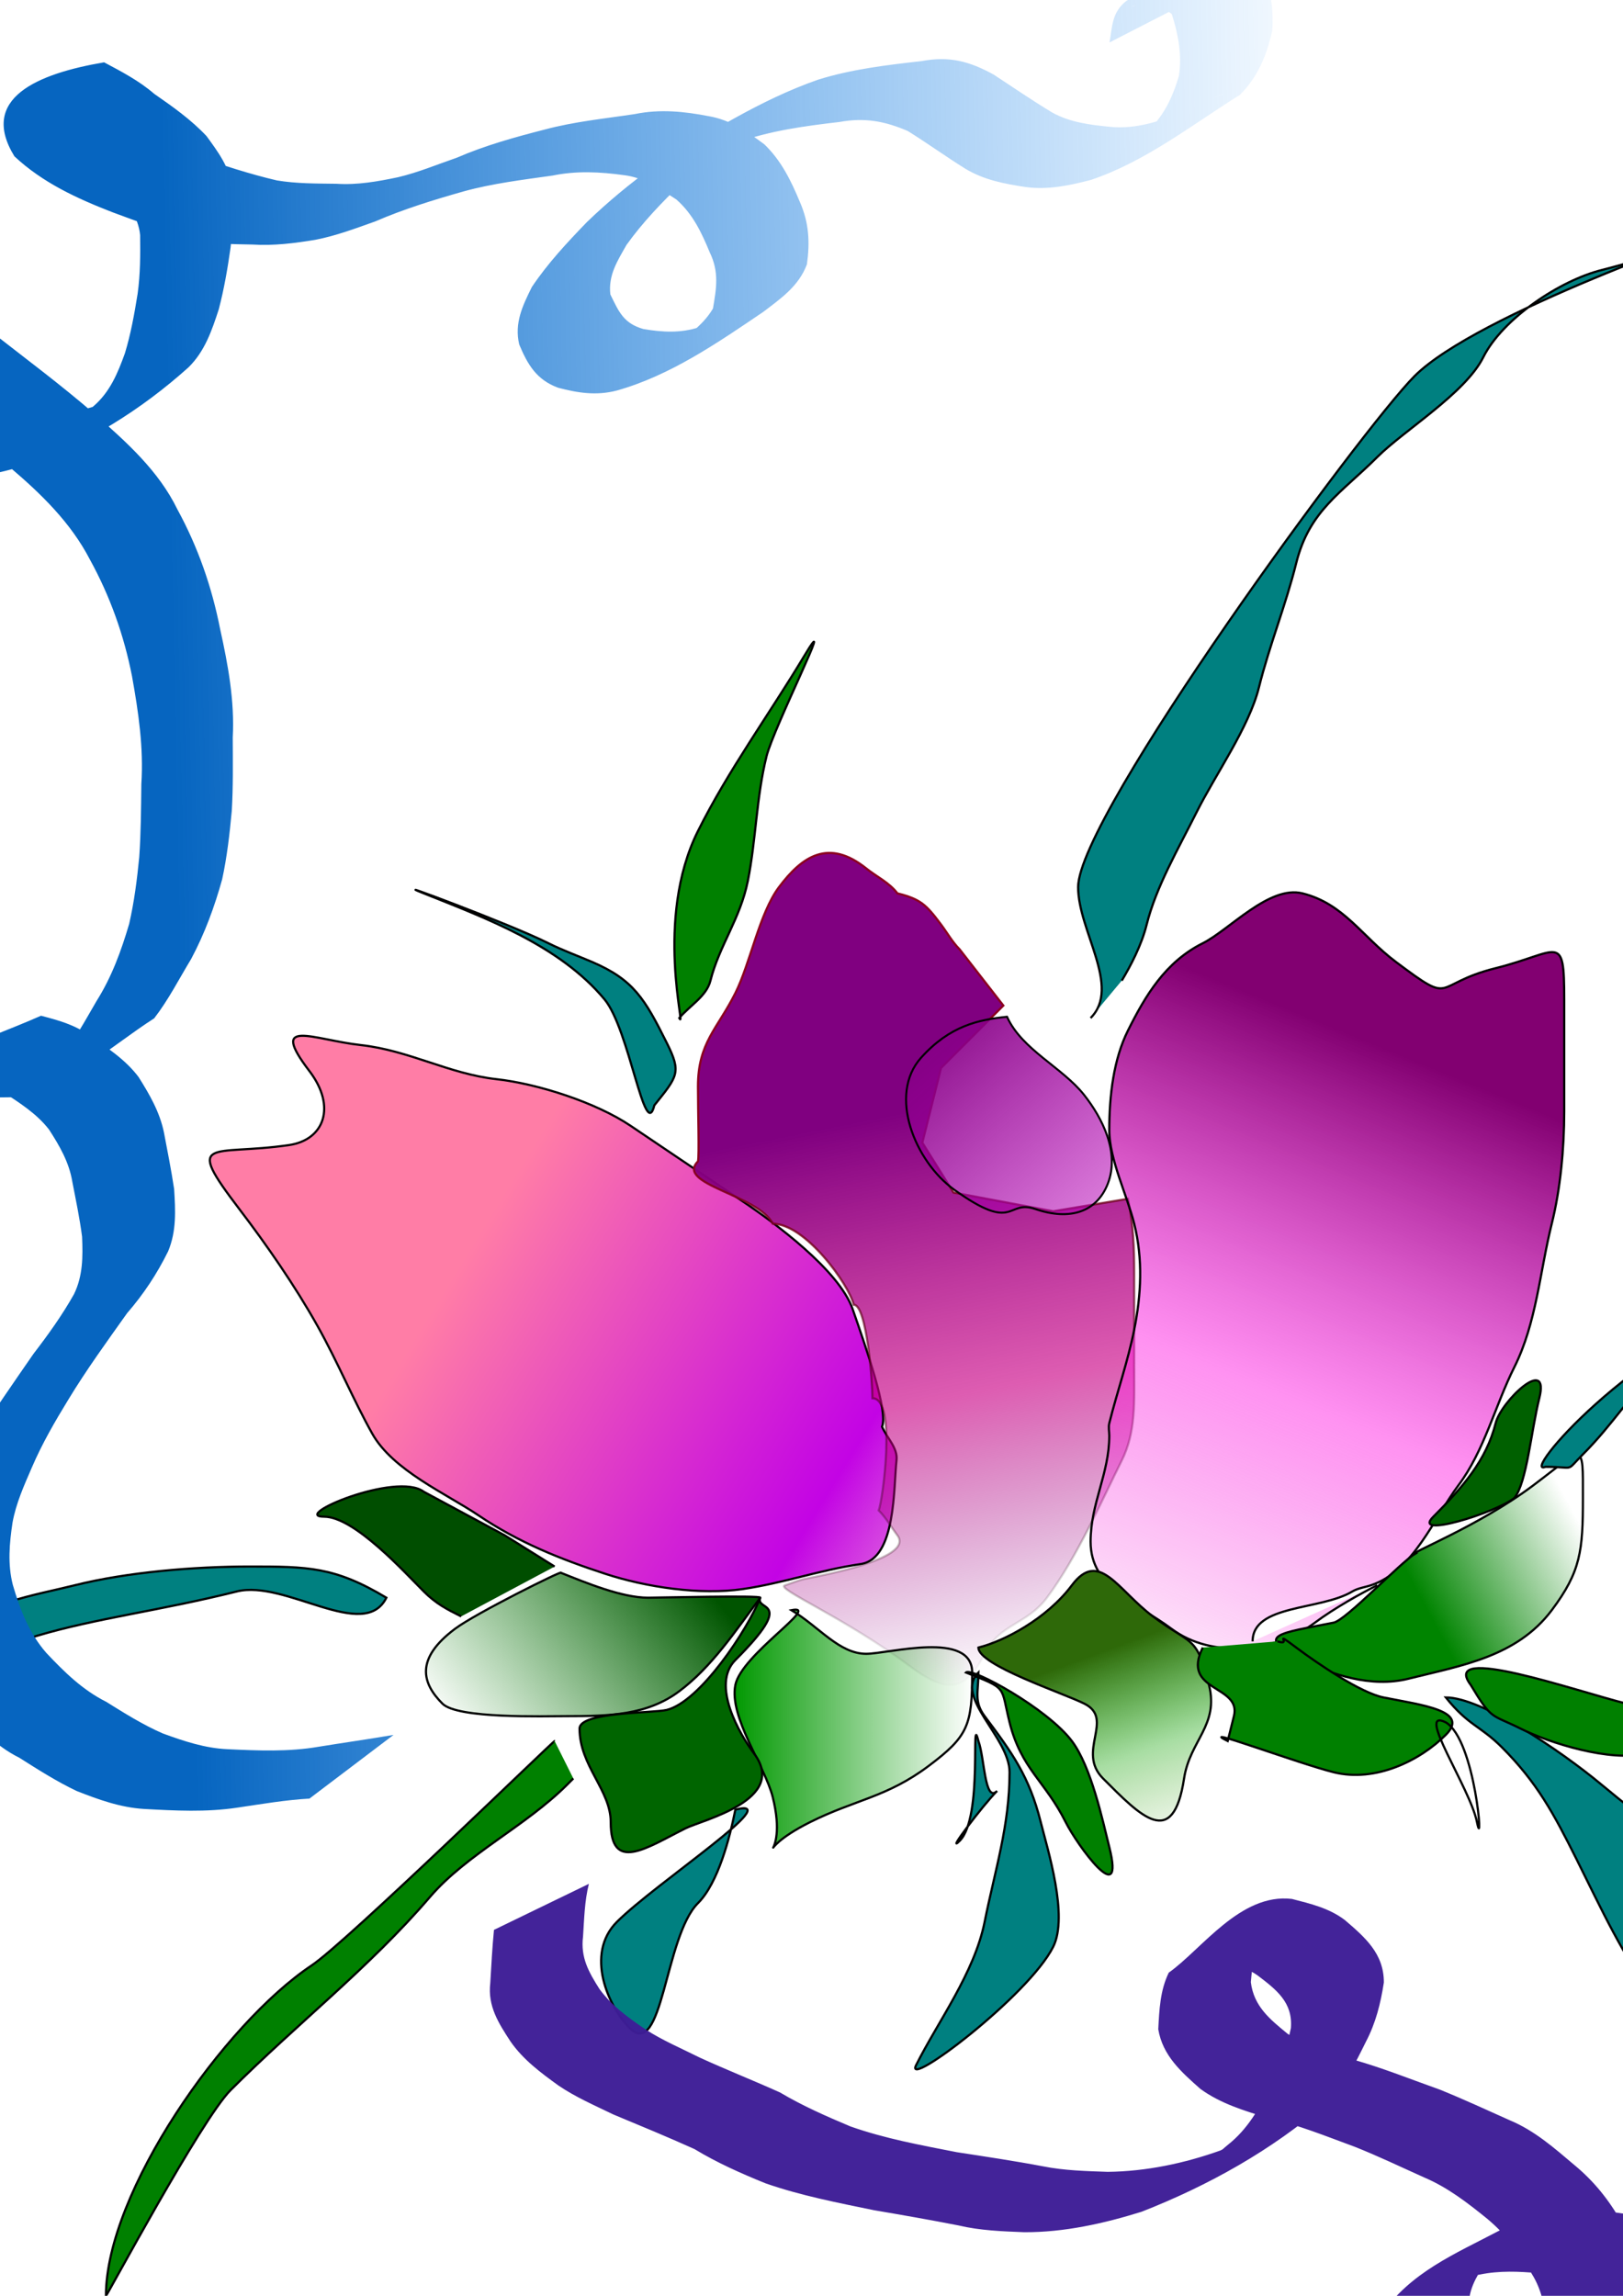 <?xml version="1.0" encoding="UTF-8" standalone="no"?>
<!-- Created with Inkscape (http://www.inkscape.org/) -->
<svg
   xmlns:dc="http://purl.org/dc/elements/1.1/"
   xmlns:cc="http://web.resource.org/cc/"
   xmlns:rdf="http://www.w3.org/1999/02/22-rdf-syntax-ns#"
   xmlns:svg="http://www.w3.org/2000/svg"
   xmlns="http://www.w3.org/2000/svg"
   xmlns:xlink="http://www.w3.org/1999/xlink"
   xmlns:sodipodi="http://sodipodi.sourceforge.net/DTD/sodipodi-0.dtd"
   xmlns:inkscape="http://www.inkscape.org/namespaces/inkscape"
   width="744.094"
   height="1052.362"
   id="svg2"
   sodipodi:version="0.32"
   inkscape:version="0.45.1"
   sodipodi:docbase="/home/pupil"
   sodipodi:docname="рисунок-1.svg"
   inkscape:output_extension="org.inkscape.output.svg.inkscape">
  <defs
     id="defs4">
    <linearGradient
       id="linearGradient24385">
      <stop
         style="stop-color:#0665c0;stop-opacity:1;"
         offset="0"
         id="stop24387" />
      <stop
         style="stop-color:#1d8cf7;stop-opacity:0;"
         offset="1"
         id="stop24389" />
    </linearGradient>
    <linearGradient
       id="linearGradient23400">
      <stop
         style="stop-color:#3e1d96;stop-opacity:0.973;"
         offset="0"
         id="stop23402" />
      <stop
         style="stop-color:#4e1ad9;stop-opacity:0;"
         offset="1"
         id="stop23404" />
    </linearGradient>
    <linearGradient
       id="linearGradient20409">
      <stop
         style="stop-color:#009800;stop-opacity:1;"
         offset="0"
         id="stop20411" />
      <stop
         style="stop-color:#009800;stop-opacity:0;"
         offset="1"
         id="stop20413" />
    </linearGradient>
    <linearGradient
       inkscape:collect="always"
       id="linearGradient19432">
      <stop
         style="stop-color:#008400;stop-opacity:1;"
         offset="0"
         id="stop19434" />
      <stop
         style="stop-color:#008400;stop-opacity:0;"
         offset="1"
         id="stop19436" />
    </linearGradient>
    <linearGradient
       id="linearGradient16517">
      <stop
         style="stop-color:#005400;stop-opacity:1;"
         offset="0"
         id="stop16519" />
      <stop
         style="stop-color:#007c00;stop-opacity:0;"
         offset="1"
         id="stop16521" />
    </linearGradient>
    <linearGradient
       id="linearGradient15526">
      <stop
         style="stop-color:#2e6909;stop-opacity:1;"
         offset="0"
         id="stop15528" />
      <stop
         id="stop15534"
         offset="0.5"
         style="stop-color:#0ea201;stop-opacity:0.362;" />
      <stop
         style="stop-color:#3b9800;stop-opacity:0;"
         offset="1"
         id="stop15530" />
    </linearGradient>
    <linearGradient
       id="linearGradient14523">
      <stop
         style="stop-color:#820071;stop-opacity:1;"
         offset="0"
         id="stop14525" />
      <stop
         id="stop14531"
         offset="0.5"
         style="stop-color:#ff23e3;stop-opacity:0.498;" />
      <stop
         style="stop-color:#ef00cf;stop-opacity:0;"
         offset="1"
         id="stop14527" />
    </linearGradient>
    <linearGradient
       id="linearGradient13538">
      <stop
         style="stop-color:#7d007d;stop-opacity:1;"
         offset="0"
         id="stop13540" />
      <stop
         style="stop-color:#f400f4;stop-opacity:0;"
         offset="1"
         id="stop13542" />
    </linearGradient>
    <linearGradient
       id="linearGradient12541">
      <stop
         style="stop-color:#800080;stop-opacity:1;"
         offset="0"
         id="stop12543" />
      <stop
         id="stop12549"
         offset="0.5"
         style="stop-color:#ca0085;stop-opacity:0.636;" />
      <stop
         style="stop-color:#800080;stop-opacity:0;"
         offset="1"
         id="stop12545" />
    </linearGradient>
    <linearGradient
       id="linearGradient11560">
      <stop
         id="stop11568"
         offset="0"
         style="stop-color:#8c001f;stop-opacity:1;" />
      <stop
         style="stop-color:#000000;stop-opacity:0;"
         offset="1"
         id="stop11564" />
    </linearGradient>
    <linearGradient
       id="linearGradient9580">
      <stop
         style="stop-color:#ff7ba5;stop-opacity:1;"
         offset="0"
         id="stop9582" />
      <stop
         id="stop9588"
         offset="0.5"
         style="stop-color:#c200e4;stop-opacity:1;" />
      <stop
         style="stop-color:#ffaaaa;stop-opacity:0;"
         offset="1"
         id="stop9584" />
    </linearGradient>
    <linearGradient
       id="linearGradient6651">
      <stop
         style="stop-color:#ffffff;stop-opacity:1;"
         offset="0"
         id="stop6653" />
      <stop
         style="stop-color:#e6e6e6;stop-opacity:0;"
         offset="1"
         id="stop6655" />
    </linearGradient>
    <linearGradient
       id="linearGradient3647">
      <stop
         style="stop-color:#ffefc5;stop-opacity:0.282;"
         offset="0"
         id="stop3649" />
      <stop
         id="stop5674"
         offset="0.25"
         style="stop-color:#f177e3;stop-opacity:0.606;" />
      <stop
         style="stop-color:#dc828c;stop-opacity:0.686;"
         offset="0.375"
         id="stop5676" />
      <stop
         id="stop3655"
         offset="0.5"
         style="stop-color:#e33b8b;stop-opacity:1;" />
      <stop
         style="stop-color:#57c9c2;stop-opacity:1;"
         offset="1"
         id="stop3651" />
    </linearGradient>
    <linearGradient
       inkscape:collect="always"
       xlink:href="#linearGradient3647"
       id="linearGradient3653"
       x1="445.714"
       y1="446.648"
       x2="514.286"
       y2="472.362"
       gradientUnits="userSpaceOnUse"
       spreadMethod="repeat" />
    <linearGradient
       inkscape:collect="always"
       xlink:href="#linearGradient9580"
       id="linearGradient9586"
       x1="217.18"
       y1="574.771"
       x2="581.213"
       y2="754.771"
       gradientUnits="userSpaceOnUse"
       gradientTransform="matrix(0.961,0.107,-0.112,1.006,71.868,-29.976)" />
    <linearGradient
       inkscape:collect="always"
       xlink:href="#linearGradient11560"
       id="linearGradient11566"
       x1="397.677"
       y1="513.103"
       x2="449.106"
       y2="772.881"
       gradientUnits="userSpaceOnUse" />
    <linearGradient
       inkscape:collect="always"
       xlink:href="#linearGradient12541"
       id="linearGradient12547"
       x1="397.677"
       y1="513.103"
       x2="449.106"
       y2="772.881"
       gradientUnits="userSpaceOnUse" />
    <linearGradient
       inkscape:collect="always"
       xlink:href="#linearGradient13538"
       id="linearGradient13546"
       x1="414.072"
       y1="466.148"
       x2="632.813"
       y2="654.343"
       gradientUnits="userSpaceOnUse"
       gradientTransform="matrix(0.913,0.112,-0.111,0.904,93.467,-7.554)" />
    <linearGradient
       inkscape:collect="always"
       xlink:href="#linearGradient14523"
       id="linearGradient14529"
       x1="653.786"
       y1="488.049"
       x2="529.071"
       y2="793.763"
       gradientUnits="userSpaceOnUse" />
    <linearGradient
       inkscape:collect="always"
       xlink:href="#linearGradient15526"
       id="linearGradient15532"
       x1="501.913"
       y1="758.354"
       x2="536.141"
       y2="851.026"
       gradientUnits="userSpaceOnUse" />
    <linearGradient
       inkscape:collect="always"
       xlink:href="#linearGradient16517"
       id="linearGradient16523"
       x1="317.655"
       y1="720.373"
       x2="214.797"
       y2="805.232"
       gradientUnits="userSpaceOnUse" />
    <linearGradient
       inkscape:collect="always"
       xlink:href="#linearGradient19432"
       id="linearGradient19438"
       x1="655.368"
       y1="739.987"
       x2="726.219"
       y2="701.858"
       gradientUnits="userSpaceOnUse" />
    <linearGradient
       inkscape:collect="always"
       xlink:href="#linearGradient20409"
       id="linearGradient20415"
       x1="336.29"
       y1="792.382"
       x2="446.214"
       y2="792.382"
       gradientUnits="userSpaceOnUse"
       spreadMethod="reflect" />
    <linearGradient
       inkscape:collect="always"
       xlink:href="#linearGradient23400"
       id="linearGradient23406"
       x1="781.727"
       y1="895.413"
       x2="1052.607"
       y2="675.413"
       gradientUnits="userSpaceOnUse" />
    <linearGradient
       inkscape:collect="always"
       xlink:href="#linearGradient24385"
       id="linearGradient24391"
       x1="75.651"
       y1="147.604"
       x2="623.463"
       y2="136.175"
       gradientUnits="userSpaceOnUse" />
  </defs>
  <sodipodi:namedview
     id="base"
     pagecolor="#ffffff"
     bordercolor="#666666"
     borderopacity="1.0"
     gridtolerance="10000"
     guidetolerance="10"
     objecttolerance="10"
     inkscape:pageopacity="0.0"
     inkscape:pageshadow="2"
     inkscape:zoom="0.35"
     inkscape:cx="375"
     inkscape:cy="454.89577"
     inkscape:document-units="px"
     inkscape:current-layer="layer1"
     inkscape:window-width="1024"
     inkscape:window-height="700"
     inkscape:window-x="0"
     inkscape:window-y="0" />
  <g
     inkscape:label="Layer 1"
     inkscape:groupmode="layer"
     id="layer1">
    <path
       style="opacity:0.99;fill:url(#linearGradient9586);fill-opacity:1;fill-rule:evenodd;stroke:#000000;stroke-width:0.989px;stroke-linecap:butt;stroke-linejoin:miter;stroke-opacity:1"
       d="M 404.382,653.984 C 407.24,646.977 397.469,618.944 390.913,600.101 C 384.675,582.173 354.842,560.343 340.809,550.886 C 322.913,538.826 307.348,528.336 289.11,516.046 C 273.179,505.31 246.47,496.763 227.584,494.668 C 205.825,492.254 187.67,481.509 165.419,479.04 C 143.367,476.594 122.954,466.183 141.869,490.98 C 154.337,507.324 148.606,522.517 132.553,524.871 C 96.882,530.104 83.912,520.386 109.834,554.366 C 122.213,570.594 135.257,589.394 145.577,607.809 C 154.827,624.313 161.892,641.51 170.662,657.159 C 180.11,674.015 204.617,684.676 219.298,694.569 C 237.843,707.067 256.83,714.631 277.442,721.393 C 296.215,727.552 321.079,731.254 340.563,728.396 C 359.219,725.659 375.546,719.729 394.621,716.93 C 410.848,714.55 409.642,681.699 411.021,669.272 C 411.641,663.684 406.595,659.08 404.382,653.984 z "
       id="path8609" />
    <path
       style="fill:url(#linearGradient12547);fill-rule:evenodd;stroke:url(#linearGradient11566);stroke-width:1px;stroke-linecap:butt;stroke-linejoin:miter;stroke-opacity:1;fill-opacity:1.0"
       d="M 517.143,549.505 L 482.857,555.219 L 437.143,546.648 L 422.857,523.791 L 431.429,489.505 L 460,460.934 L 440,435.219 C 436.633,431.852 434.286,427.6 431.429,423.791 C 424.586,414.667 422.091,412.171 411.429,409.505 C 407.77,404.626 401.905,401.886 397.143,398.076 C 379.92,384.298 367.828,392.401 357.143,406.648 C 348.148,418.641 344.01,441.486 337.143,455.219 C 328.944,471.616 320,477.894 320,498.076 C 320,509.411 320.634,529.825 320,532.362 C 309.481,542.882 347.633,547.628 354.286,560.934 C 369.161,560.934 389.037,588.51 391.429,598.076 C 397.501,598.076 400,634.468 400,640.934 C 411.155,640.934 404.681,687.803 402.857,692.362 C 406.224,695.729 408.571,699.981 411.429,703.791 C 419.869,715.045 371.39,723.086 368.571,723.791 C 365.65,724.521 362.857,725.696 360,726.648 C 354.755,727.959 387.225,741.352 417.143,763.791 C 434.375,776.715 442.842,775.249 451.429,758.076 C 458.386,744.162 470.578,744.925 480,732.362 C 493.751,714.028 505.736,686.604 514.286,669.505 C 520.831,656.414 520,642.536 520,626.648 C 520,612.549 520,598.772 520,583.791 C 520,571.582 519.592,561.749 517.143,549.505 z "
       id="path9594"
       sodipodi:nodetypes="cccccccscsssscccccsscssssssc" />
    <path
       style="fill:url(#linearGradient13546);fill-opacity:1;fill-rule:nonzero;stroke:#000000;stroke-width:0.916px;stroke-linecap:butt;stroke-linejoin:miter;stroke-opacity:1"
       d="M 461.688,466.063 C 448.607,467.427 435.468,470.172 422.297,484.821 C 406.954,501.886 419.535,532.466 437.453,545.32 C 465.662,565.555 461.283,549.605 474.688,554.205 C 490.559,559.652 502.871,555.552 507.907,542.555 C 513.474,528.19 505.308,512.386 497.017,501.878 C 487.091,489.299 468.459,481.125 461.688,466.063 z "
       id="path12567"
       sodipodi:nodetypes="csssssc" />
    <path
       style="fill:url(#linearGradient14529);fill-rule:evenodd;stroke:#000000;stroke-width:1px;stroke-linecap:butt;stroke-linejoin:miter;stroke-opacity:1;fill-opacity:1.0"
       d="M 574.286,752.362 C 574.286,735.325 605.391,738.27 620,729.505 C 622.583,727.956 625.714,727.6 628.571,726.648 C 648.037,720.159 657.465,695.743 668.571,680.934 C 680.516,665.007 685.341,644.538 694.286,626.648 C 704.453,606.314 705.979,582.733 711.429,560.934 C 715.373,545.158 717.143,526.548 717.143,509.505 C 717.143,492.362 717.143,475.219 717.143,458.076 C 717.143,426.889 714.959,436.48 685.714,443.791 C 655.998,451.22 667.436,461.51 640,440.934 C 624.233,429.108 616.118,414.249 597.143,409.505 C 581.897,405.694 563.602,426.275 551.429,432.362 C 534.253,440.95 525.133,456.381 517.143,472.362 C 510.555,485.538 508.571,502.134 508.571,518.076 C 508.571,531.309 516.72,547.813 520,560.934 C 524.087,577.28 523.189,593.559 520,609.505 C 517.065,624.178 512.138,638.096 508.571,652.362 C 508.109,654.21 508.571,656.172 508.571,658.076 C 508.571,675.55 500,689.075 500,706.648 C 500,728.077 521.078,734.599 537.143,746.648 C 555.52,760.43 584.623,757.467 602.857,743.791 C 611.794,737.088 624.412,730.156 631.429,726.648"
       id="path13552" />
    <path
       style="fill:url(#linearGradient16523);fill-rule:evenodd;stroke:#000000;stroke-width:1px;stroke-linecap:butt;stroke-linejoin:miter;stroke-opacity:1;fill-opacity:1.0"
       d="M 257.143,720.934 C 258.112,719.642 218.136,739.474 208.571,746.648 C 190.248,760.39 193.46,771.537 202.857,780.934 C 209.808,787.885 249.136,786.648 260,786.648 C 279.254,786.648 296.698,786.267 311.429,775.219 C 326.511,763.908 337.061,747.709 348.571,732.362 C 349.437,731.208 300.832,732.362 297.143,732.362 C 285.137,732.362 268.754,725.578 257.143,720.934 z "
       id="path14537" />
    <path
       style="fill:url(#linearGradient19438);fill-rule:evenodd;stroke:#000000;stroke-width:1px;stroke-linecap:butt;stroke-linejoin:miter;stroke-opacity:1;fill-opacity:1.0"
       d="M 648.571,712.362 C 644.912,712.362 677.78,699.741 702.857,680.934 C 726.611,663.118 725.714,659.956 725.714,686.648 C 725.714,710.806 724.777,720.278 711.429,738.076 C 695.34,759.528 669.789,763.486 645.714,769.505 C 628.511,773.806 610.281,767.503 597.143,760.934 C 574.06,749.392 586.786,748.719 611.429,743.791 C 617.097,742.657 641.994,716.308 648.571,712.362 z "
       id="path14539" />
    <path
       style="fill:url(#linearGradient20415);fill-opacity:1.0;fill-rule:evenodd;stroke:#000000;stroke-width:1px;stroke-linecap:butt;stroke-linejoin:miter;stroke-opacity:1"
       d="M 362.857,738.076 C 376.865,735.275 339.945,758.354 337.143,772.362 C 334.184,787.156 350.719,809.526 354.286,823.791 C 362.087,854.994 341.441,850.213 371.429,835.219 C 392.067,824.9 406.56,823.871 425.714,809.505 C 443.946,795.831 445.714,790.773 445.714,766.648 C 445.714,747.239 407.427,758.076 397.143,758.076 C 384.737,758.076 375.622,745.735 362.857,738.076 z "
       id="path14541" />
    <path
       style="fill:#006500;fill-rule:evenodd;stroke:#000000;stroke-width:1px;stroke-linecap:butt;stroke-linejoin:miter;stroke-opacity:1;fill-opacity:1"
       d="M 348.571,732.362 C 345.981,738.838 365.663,732.413 337.143,760.934 C 325.81,772.266 339.175,795.072 345.714,803.791 C 361.637,825.021 321.88,834.279 314.286,838.076 C 296.414,847.012 280,858.674 280,835.219 C 280,820.538 265.714,809.476 265.714,792.362 C 265.714,784.581 299.506,785.343 305.714,783.791 C 321.05,779.957 342.679,747.094 348.571,732.362 z "
       id="path14545" />
    <path
       style="fill:url(#linearGradient15532);fill-rule:evenodd;stroke:#000000;stroke-width:1px;stroke-linecap:butt;stroke-linejoin:miter;stroke-opacity:1;fill-opacity:1.0"
       d="M 448.571,755.219 C 460.278,752.293 479.847,742.09 491.429,726.648 C 503.875,710.052 512.38,728.79 528.571,740.934 C 546.681,754.516 548.509,749.255 554.286,772.362 C 558.927,790.926 545.538,797.69 542.857,815.219 C 537.82,848.151 523.088,832.593 505.714,815.219 C 493.353,802.858 511.218,787.971 497.143,780.934 C 487.268,775.996 448.571,763.33 448.571,755.219 z "
       id="path14547"
       sodipodi:nodetypes="cssssssc" />
    <path
       style="fill:#008000;fill-rule:evenodd;stroke:#000000;stroke-width:1px;stroke-linecap:butt;stroke-linejoin:miter;stroke-opacity:1"
       d="M 585.714,752.362 C 592.929,754.767 582.739,746.559 594.286,755.219 C 604.592,762.949 624.031,776.026 634.286,778.076 C 652.09,781.637 673.94,784.137 662.857,795.219 C 651.158,806.919 630.703,817.181 611.429,812.362 C 595.056,808.269 547.763,790.529 562.857,798.076 C 563.81,794.267 564.762,790.457 565.714,786.648 C 569.323,772.215 541.193,775.691 551.429,755.219"
       id="path14549" />
    <path
       style="fill:#004e00;fill-rule:evenodd;stroke:#000000;stroke-width:1px;stroke-linecap:butt;stroke-linejoin:miter;stroke-opacity:1;fill-opacity:1"
       d="M 211.429,740.934 C 204.872,737.655 199.897,735.116 194.286,729.505 C 185.597,720.817 162.475,695.219 148.571,695.219 C 132.864,695.219 181.72,674.367 194.286,683.791 L 231.429,703.791 L 254.286,718.076"
       id="path14551" />
    <path
       style="fill:#006000;fill-rule:evenodd;stroke:#000000;stroke-width:1px;stroke-linecap:butt;stroke-linejoin:miter;stroke-opacity:1;fill-opacity:1"
       d="M 694.286,686.648 C 699.99,679.637 701.986,655.848 705.714,640.934 C 710.673,621.101 688.278,642.109 685.714,652.362 C 681.449,669.423 670.372,681.99 657.143,695.219 C 646.854,705.508 685.811,693.427 694.286,686.648 z "
       id="path14555" />
    <path
       style="fill:#008080;fill-rule:evenodd;stroke:#000000;stroke-width:1px;stroke-linecap:butt;stroke-linejoin:miter;stroke-opacity:1"
       d="M 177.143,732.362 C 166.912,752.824 130.765,723.957 108.571,729.505 C 38.114,747.119 -7.966,743.185 -62.857,798.076 C -85.044,820.264 -108.492,840.736 -120,869.505 C -126.242,885.11 -114.443,832.676 -108.571,820.934 C -96.871,797.533 -42.754,769.402 -22.857,749.505 C -7.95,734.598 15.376,731.375 34.286,726.648 C 58.371,720.627 89.174,718.076 114.286,718.076 C 140.957,718.076 153.335,718.078 177.143,732.362 z "
       id="path21400" />
    <path
       style="fill:#008080;fill-rule:evenodd;stroke:#000000;stroke-width:1px;stroke-linecap:butt;stroke-linejoin:miter;stroke-opacity:1"
       d="M 662.857,778.076 C 679.228,778.076 715.293,802.25 734.286,818.076 C 774.668,851.728 796.388,860.771 808.571,909.505 C 818.644,949.797 818.803,990.797 834.286,1029.505 C 837.013,1036.323 815.552,1002.2 800,986.648 C 784.138,970.786 773.334,935.855 760,918.076 C 743.898,896.608 734.283,875.215 722.857,852.362 C 712.364,831.377 704.718,817.081 688.571,800.934 C 678.605,790.967 673.205,791.012 662.857,778.076 z "
       id="path21402" />
    <path
       style="fill:#008000;fill-rule:evenodd;stroke:#000000;stroke-width:1px;stroke-linecap:butt;stroke-linejoin:miter;stroke-opacity:1"
       d="M 254.286,798.076 C 253.943,797.734 158.955,890.202 142.857,900.934 C 102.752,927.671 48.571,1004.807 48.571,1052.362 C 48.571,1053.28 92.286,971.504 105.714,958.076 C 136.093,927.698 169.31,901.976 197.143,869.505 C 213.933,849.917 240.913,837.164 260,818.076 C 260.952,817.124 261.905,816.172 262.857,815.219"
       id="path21404" />
    <path
       style="fill:#008080;fill-rule:evenodd;stroke:#000000;stroke-width:1px;stroke-linecap:butt;stroke-linejoin:miter;stroke-opacity:1"
       d="M 500,466.648 C 514.206,452.442 494.286,426.738 494.286,406.648 C 494.286,373.893 624.743,196.19 648.571,172.362 C 677.015,143.918 789.71,104.706 794.286,103.791 C 814.958,99.656 754.738,118.678 734.286,123.791 C 715.279,128.542 688.898,145.995 680,163.791 C 671.74,180.31 643.64,197.294 631.429,209.505 C 614.914,226.019 600.311,233.976 594.286,258.076 C 589.318,277.949 582.089,295.435 577.143,315.219 C 572.599,333.396 557.269,354.967 548.571,372.362 C 540.127,389.251 530.043,406.477 525.714,423.791 C 523.291,433.483 518.251,442.896 514.286,449.505"
       id="path21406" />
    <path
       style="fill:#008080;fill-rule:evenodd;stroke:#000000;stroke-width:1px;stroke-linecap:butt;stroke-linejoin:miter;stroke-opacity:1"
       d="M 300,506.648 C 295.66,524.007 288.598,471.823 277.143,458.076 C 256.45,433.246 222.641,420.847 194.286,409.505 C 175.238,401.886 233.079,423.188 251.429,432.362 C 257.916,435.606 264.762,438.076 271.429,440.934 C 290.526,449.118 295.561,457.771 305.714,478.076 C 312.528,491.705 310.653,493.331 300,506.648 z "
       id="path21408" />
    <path
       style="fill:#008000;fill-rule:evenodd;stroke:#000000;stroke-width:1px;stroke-linecap:butt;stroke-linejoin:miter;stroke-opacity:1"
       d="M 311.429,466.648 C 314.838,473.467 299.747,421.439 320,380.934 C 333.997,352.939 352.707,327.374 368.571,300.934 C 384.472,274.433 354.77,333.283 351.429,346.648 C 346.762,365.315 346.605,385.049 342.857,403.791 C 339.392,421.115 329.679,433.647 325.714,449.505 C 323.91,456.721 316.19,460.934 311.429,466.648 z "
       id="path21410" />
    <path
       style="fill:#008080;fill-rule:evenodd;stroke:#000000;stroke-width:1px;stroke-linecap:butt;stroke-linejoin:miter;stroke-opacity:1"
       d="M 708.571,672.362 C 696.589,677.155 747.86,616.409 811.429,595.219 C 860.04,579.016 894.677,563.791 945.714,563.791 C 949.158,563.791 892.455,571.068 837.143,589.505 C 802.849,600.936 791.26,595.388 762.857,623.791 C 747.796,638.852 739.512,652.85 725.714,666.648 C 717.306,675.056 722.694,672.362 708.571,672.362 z "
       id="path21414" />
    <path
       style="fill:#008080;fill-rule:evenodd;stroke:#000000;stroke-width:1px;stroke-linecap:butt;stroke-linejoin:miter;stroke-opacity:1"
       d="M 448.571,766.648 C 437.283,777.937 462.857,796.397 462.857,812.362 C 462.857,836.79 456.153,857.31 451.429,880.934 C 446.745,904.349 429.973,926.702 420,946.648 C 414.293,958.061 471.589,914.899 482.857,892.362 C 489.937,878.203 480.279,847.763 477.143,835.219 C 471.891,814.213 463.961,803.358 451.429,786.648 C 446.442,779.999 448.571,775.629 448.571,766.648 z "
       id="path21416" />
    <path
       style="fill:#008000;fill-rule:evenodd;stroke:#000000;stroke-width:1px;stroke-linecap:butt;stroke-linejoin:miter;stroke-opacity:1"
       d="M 674.286,772.362 C 659.898,753.178 722.45,775.118 745.714,780.934 C 767.511,786.383 778.928,797.63 754.286,803.791 C 738.508,807.735 710.624,799.103 697.143,792.362 C 683.49,785.536 684.124,788.759 674.286,772.362 z "
       id="path21418" />
    <path
       style="fill:none;fill-rule:evenodd;stroke:#000000;stroke-width:1px;stroke-linecap:butt;stroke-linejoin:miter;stroke-opacity:1"
       d="M 662.857,789.505 C 648.578,782.365 674.012,819.565 677.143,835.219 C 680.274,850.874 676.547,797.719 662.857,789.505 z "
       id="path21420" />
    <path
       style="fill:#008080;fill-rule:evenodd;stroke:#000000;stroke-width:1px;stroke-linecap:butt;stroke-linejoin:miter;stroke-opacity:1"
       d="M 337.143,829.505 C 361.325,823.46 300.483,863.308 282.857,880.934 C 268.033,895.757 278.999,919.932 288.571,929.505 C 303.943,944.876 304.629,887.734 320,872.362 C 329.321,863.042 334.585,842.295 337.143,829.505 z "
       id="path21424" />
    <path
       style="fill:#008000;fill-rule:evenodd;stroke:#000000;stroke-width:1px;stroke-linecap:butt;stroke-linejoin:miter;stroke-opacity:1"
       d="M 442.857,766.648 C 445.389,764.116 480.213,783.122 491.429,798.076 C 500.284,809.884 505.447,834.149 508.571,846.648 C 515.97,876.243 493.835,845.747 488.571,835.219 C 479.182,816.44 468.187,810.826 462.857,789.505 C 458.606,772.502 462.336,774.439 442.857,766.648 z "
       id="path21426" />
    <path
       style="fill:#008080;fill-rule:evenodd;stroke:#000000;stroke-width:1px;stroke-linecap:butt;stroke-linejoin:miter;stroke-opacity:1"
       d="M 448.571,798.076 C 444.811,783.036 450.963,832.828 440,843.791 C 433.266,850.525 450.409,827.668 457.143,820.934 C 451.389,826.687 451.429,805.696 448.571,798.076 z "
       id="path21428" />
    <path
       style="fill:url(#linearGradient24391);fill-opacity:1.0;fill-rule:nonzero;stroke:none;stroke-width:1px;stroke-linecap:butt;stroke-linejoin:miter;stroke-opacity:1"
       id="path22427"
       d="M 141.872,824.442 C 130.78,825.071 119.848,826.968 108.868,828.584 C 94.613,830.749 80.179,829.977 65.868,829.186 C 55.115,828.504 45.05,824.874 35.148,820.966 C 25.965,816.607 17.398,811.126 8.824,805.702 C -2.426,800.125 -10.562,790.997 -18.908,781.945 C -27.251,772.292 -31.886,760.856 -35.735,748.933 C -38.405,738.95 -38.034,729 -37.013,718.879 C -35.66,709.59 -32.016,700.938 -28.551,692.295 C -23.829,681.182 -17.681,670.854 -11.521,660.506 C -2.976,646.921 6.233,633.768 15.352,620.566 C 22.105,611.761 28.494,602.884 33.92,593.232 C 38.039,584.768 38.009,576.028 37.632,566.895 C 36.538,558.406 34.762,550.032 33.147,541.636 C 31.662,532.714 27.295,525.232 22.492,517.788 C 16.699,510.328 8.755,505.397 0.986,500.305 C -5.624,495.231 -12.458,494.587 -19.88,494.256 C -39.245,491.853 15.945,477.564 22.836,474.165 C 29.962,475.95 36.987,474.984 44.131,474.486 C 49.833,473.531 54.514,470.446 59.454,467.794 C 47.303,474.662 35.151,481.53 23,488.398 C 24.32,487.226 25.64,486.053 26.96,484.881 C 34.247,477.277 38.985,467.762 44.311,458.773 C 51.23,447.789 55.602,435.783 59.233,423.435 C 61.531,413.383 62.824,403.194 63.833,392.952 C 64.625,381.788 64.671,370.589 64.801,359.403 C 65.898,342.738 63.458,326.358 60.531,310.014 C 56.836,291.183 50.46,273.29 41.229,256.517 C 32.485,239.618 18.988,226.512 4.682,214.327 C -10.65,200.863 -27.313,189.052 -43.146,176.198 C -55.486,165.357 -68.815,156.032 -83.063,147.975 C -105.675,141.784 -103.964,150.644 -72.362,134.868 C -82.703,146.467 -80.226,155.206 -72.898,167.276 C -64.631,176.38 -53.629,181.004 -42.625,185.757 C -34.122,189.892 -25.057,191.298 -15.796,192.318 C -5.44,193.201 4.857,192.782 15.18,191.871 C 26.78,191.23 37.942,187.892 49.011,184.633 C 85.004,163.936 1.82,220.111 42.885,186.186 C 50.432,179.672 53.975,171.054 57.258,161.96 C 59.983,153.035 61.611,143.845 63.096,134.653 C 64.344,125.737 64.361,116.745 64.247,107.778 C 63.462,99.429 58.31,93.435 53.883,86.796 C 47.011,79.693 38.916,74.079 30.806,68.522 C 24.19,62.375 16.208,59.038 8.368,55.68 C -4.534,55.633 34.875,25.385 47.233,47.656 C 59.358,59.108 74.453,65.798 89.923,71.44 C 102.099,75.759 114.358,79.756 126.928,82.701 C 135.925,84.201 145.071,84.118 154.162,84.235 C 163.784,84.868 173.143,83.205 182.498,81.233 C 191.747,79.055 200.47,75.365 209.425,72.295 C 222.4,66.661 236.002,62.9 249.658,59.4 C 263.21,55.747 277.207,54.381 291.049,52.288 C 302.559,49.93 313.685,51.061 325.01,53.271 C 334.835,54.933 342.656,60.38 350.42,66.151 C 358.182,73.607 362.665,82.823 366.717,92.57 C 370.924,102.145 371.362,111.13 369.945,121.151 C 366.276,131.124 357.955,136.872 349.833,143.037 C 328.738,157.307 307.36,172.095 282.766,179.024 C 273.405,181.452 264.967,180.132 255.882,177.734 C 245.933,174.074 241.892,167.077 238.042,157.903 C 235.748,148.052 239.582,140.14 243.841,131.56 C 251.109,120.697 260.036,111.161 269.077,101.796 C 278.832,92.399 289.185,83.847 300.149,75.95 C 324.457,61.259 348.251,45.904 375.004,36.54 C 390.444,31.715 406.468,29.813 422.467,28.02 C 435.333,25.607 444.489,28.108 455.572,34.191 C 464.493,40.053 473.267,46.059 482.407,51.578 C 490.696,56.167 499.814,57.225 509.044,58.145 C 519.002,59.143 528.219,56.55 537.499,53.39 C 569.767,39.526 570.428,37.077 524.967,61.088 C 533.282,53.957 537.386,45.073 540.477,34.932 C 542.007,25.02 540.174,15.733 537.225,6.43 C 520.262,-6.753 497.524,18.296 560.744,-17.237 C 554.529,-13.641 553.503,-8.345 551.403,-2.478 L 508.68,19.458 C 510.011,12.167 509.64,5.693 516.436,0.393 C 541.852,-14.608 559.101,-40.083 578.607,-16.845 C 581.916,-6.707 584.172,3.354 583.259,14.222 C 580.722,25.359 576.802,35.069 568.528,43.433 C 546.625,57.127 525.195,74.08 500.099,82.488 C 490.274,85.031 480.51,87.126 470.258,85.734 C 460.596,84.287 451.14,82.514 442.618,77.36 C 433.644,71.796 425.128,65.598 416.155,60.031 C 405.642,55.541 396.483,53.796 384.867,55.916 C 368.947,57.774 353.027,59.884 337.853,65.377 C 320.177,72.617 272.555,98.233 343.926,58.926 C 332.605,66.233 322.311,74.485 312.621,83.906 C 303.488,92.744 294.694,101.853 287.259,112.229 C 283.096,119.552 278.793,126.172 279.823,134.957 C 283.645,142.694 285.743,148.216 295.033,150.839 C 303.69,152.263 311.909,152.799 320.479,150.012 C 361.229,135.008 272.165,178.575 305.78,160.447 C 313.586,154.956 321.946,149.829 326.874,141.419 C 328.412,132.365 329.818,124.69 325.357,115.602 C 321.637,106.575 317.6,98.04 310.085,91.438 C 302.498,86.571 295.393,81.404 286.065,80.285 C 275.136,78.785 264.361,78.214 253.406,80.467 C 239.711,82.414 225.939,84.044 212.567,87.73 C 198.827,91.625 185.2,95.804 172.057,101.485 C 163.035,104.701 154.046,108.082 144.61,109.92 C 135.044,111.497 125.481,112.716 115.745,112.09 C 106.408,111.912 97.005,111.88 87.857,109.732 C 75.556,106.152 63.543,101.733 51.525,97.279 C 35.259,90.963 19.491,83.724 6.592,71.636 C -9.731,45.033 17.211,33.744 47.73,28.573 C 55.732,32.835 63.74,36.994 70.725,43.029 C 79.178,48.886 87.587,54.831 94.674,62.363 C 99.959,69.605 105.26,76.689 106.525,85.874 C 106.833,95.145 106.841,104.426 105.68,113.671 C 104.349,123.112 102.733,132.481 100.32,141.717 C 97.159,151.436 93.915,161.034 86.421,168.386 C 64.727,187.866 39.315,203.772 11.704,213.452 C 0.363,216.439 -11.012,219.488 -22.811,219.97 C -33.391,220.578 -43.984,220.969 -54.561,219.865 C -64.027,218.388 -73.226,216.38 -81.878,212.005 C -93.392,206.569 -104.873,201.14 -113.403,191.292 C -121.519,177.665 -125.602,166.783 -115.592,152.615 C -93.848,138.796 -70.184,107.798 -43.565,122.246 C -29.764,131.135 -16.636,140.884 -4.334,151.809 C 11.787,164.41 28.221,176.63 43.689,190.044 C 58.159,202.845 72.726,215.804 81.326,233.485 C 90.771,250.776 97.118,269.02 100.939,288.41 C 104.557,304.78 107.6,321.21 106.705,338.065 C 106.743,349.299 106.929,360.545 106.257,371.767 C 105.283,382.261 104.094,392.707 101.865,403.028 C 98.344,415.71 93.865,427.892 87.651,439.557 C 82.106,448.704 77.236,458.313 70.682,466.789 C 50.555,479.672 30.649,498.763 5.799,502.954 C -1.883,502.984 -9.582,503.575 -17.036,501.019 C -38.057,484.036 -11.701,479.123 18.802,465.596 C 26.58,467.647 34.225,469.654 40.915,474.604 C 49.088,480.213 57.467,485.631 63.522,493.673 C 68.552,501.651 73.24,509.717 75.166,519.109 C 76.805,527.737 78.525,536.343 79.833,545.036 C 80.434,554.817 80.974,564.292 77.079,573.589 C 71.999,583.891 65.845,593.204 58.278,601.93 C 49.001,614.979 39.585,627.933 31.279,641.638 C 25.151,651.644 19.317,661.717 14.67,672.521 C 11.097,680.782 7.32,689.096 5.726,698.021 C 4.315,707.544 3.458,716.856 5.854,726.394 C 9.192,737.762 13.304,748.603 21.273,757.704 C 29.465,766.385 37.804,774.618 48.642,780.053 C 57.09,785.309 65.531,790.64 74.688,794.604 C 84.263,798.106 93.923,801.334 104.231,801.803 C 118.205,802.449 132.261,803.078 146.135,800.673 C 157.56,798.817 169.027,797.199 180.425,795.252 L 141.872,824.442 z " />
    <path
       style="fill:url(#linearGradient23406);fill-opacity:1.0;fill-rule:nonzero;stroke:none;stroke-width:1px;stroke-linecap:butt;stroke-linejoin:miter;stroke-opacity:1"
       id="path22429"
       d="M 269.986,863.521 C 267.991,871.412 267.845,879.584 267.304,887.658 C 266.112,897.321 269.898,903.958 274.884,911.8 C 280.546,919.493 288.18,924.95 295.945,930.254 C 303.826,935.343 312.489,938.998 320.864,943.185 C 333.012,948.761 345.458,953.664 357.652,959.166 C 367.925,965.28 378.82,970.05 389.797,974.68 C 405.673,980.306 422.209,983.299 438.68,986.531 C 451.913,988.57 465.155,990.536 478.31,993.032 C 488.056,994.955 497.987,995.189 507.878,995.536 C 525.431,995.341 543.049,991.635 559.549,985.732 C 617.33,955.005 531.349,1008.832 564.674,981.715 C 573.007,974.491 578.059,965.049 583.001,955.421 C 587.397,947.257 589.911,938.629 591.832,929.653 C 592.781,917.814 585.147,912.041 576.581,905.503 C 569.481,900.555 561.399,899.444 553.175,898.02 C 543.737,900.763 570.523,888.764 579.379,884.5 C 575.125,892.013 574.206,900.211 573.471,908.605 C 574.844,919.681 582.184,925.575 590.299,932.235 C 599.418,938.542 610.04,941.128 620.516,944.124 C 633.979,947.939 646.964,953.174 660.137,957.85 C 670.958,962.225 681.556,967.135 692.209,971.904 C 703.508,976.602 712.522,984.56 721.728,992.346 C 730.835,999.86 737.734,1008.512 743.463,1018.694 C 748.763,1026.99 750.276,1036.308 751.568,1045.82 C 751.724,1056.806 746.402,1062.213 738.377,1068.504 C 713.016,1086.823 694.999,1094.879 667.668,1099.512 C 658.202,1101.889 650.185,1099.145 641.484,1096.7 C 633.733,1091.712 632.997,1085.384 630.974,1077.325 C 630.687,1068.589 634.732,1061.807 638.465,1054.386 C 653.7,1037.216 674.654,1029.903 695.249,1018.192 C 702.139,1015.834 709.472,1015.228 716.628,1014.023 C 725.928,1012.374 734.977,1013.302 744.182,1014.67 C 753.921,1017.448 763.123,1021.846 772.496,1025.644 C 781.181,1029.617 790.614,1031.148 799.858,1033.212 C 809.976,1034.988 819.984,1037.295 830.076,1039.209 C 841.468,1041.545 852.97,1043.312 864.446,1045.193 C 874.451,1046.8 884.439,1048.234 894.53,1049.192 C 904.696,1050.553 914.5,1048.782 924.357,1046.606 C 937.829,1042.688 951.035,1038.095 964.17,1033.18 C 1002.429,1010.031 915.581,1067.016 966.448,1029.977 C 980.41,1020.529 993.212,1009.665 1005.53,998.218 C 1013.24,990.556 1019.739,981.936 1025.719,972.914 C 1031.296,964.105 1035.967,954.851 1040.326,945.405 C 1045.644,934.878 1048.881,923.812 1051.417,912.379 C 1053.083,901.832 1053.116,891.136 1053.289,880.488 C 1053.458,870.257 1050.723,860.758 1047.394,851.235 C 1044.557,843.753 1039.703,837.364 1035.299,830.777 C 1031.175,824.266 1025.25,819.817 1019.509,814.977 C 1009.371,807.603 997.851,802.915 986.15,798.675 C 966.774,792.799 947.175,787.634 927.304,783.732 C 915.509,780.713 903.605,779.007 891.512,778.562 C 871.889,782.063 834.267,807.055 905.974,766.115 C 897.248,766.967 900.949,776.2 900.86,776.379 C 906.916,778.733 913.24,777.986 919.491,777.903 C 926.731,776.788 933.464,773.667 940.237,770.995 C 945.507,768.657 950.438,765.625 955.452,762.792 C 943.176,769.819 930.9,776.846 918.624,783.873 C 919.806,783.05 920.989,782.228 922.171,781.405 C 928.809,777.206 933.291,771.101 938.053,765.102 C 942.802,757.195 943.378,748.234 944.182,739.283 C 944.968,729.052 940.457,723.195 934.398,715.563 C 926.517,706.822 917.253,700.029 907.449,693.687 C 898.509,688.722 888.791,685.449 879.274,681.809 C 870.707,678.902 861.981,676.403 853.379,673.768 C 848.044,669.641 841.821,668.51 835.493,667.023 C 834.562,666.725 833.631,666.428 832.7,666.13 L 872.363,638.974 C 873.194,639.183 874.025,639.391 874.855,639.599 C 881.192,641.631 887.524,643.432 893.174,647.174 C 901.662,649.728 910.199,652.255 918.541,655.305 C 928.281,659.095 938.235,662.566 947.167,668.1 C 957.158,674.887 966.577,682.232 974.768,691.211 C 981.66,699.703 987.407,706.457 986.687,717.992 C 985.932,727.397 985.579,737.003 981.753,745.785 C 977.273,752.418 973.257,759.18 966.412,763.837 C 945.628,776.328 925.243,790.748 902.746,800.406 C 895.635,802.971 888.697,806.122 880.985,806.277 C 873.831,805.814 866.727,806.092 860.335,802.213 C 855.356,793.679 853.029,791.654 861.697,783.552 C 884.51,770.048 903.709,753.139 929.976,750.71 C 941.961,751.932 953.711,754.148 965.378,757.273 C 985.2,761.84 1004.847,767.213 1024.409,772.772 C 1036.84,776.85 1049.054,781.819 1059.794,789.426 C 1065.79,794.707 1072.052,799.611 1076.455,806.485 C 1081.009,813.492 1086.032,820.299 1088.905,828.239 C 1092.362,838.271 1095.513,848.278 1095.463,859.037 C 1095.376,869.937 1095.37,880.862 1093.832,891.682 C 1091.578,903.456 1088.737,914.893 1083.24,925.674 C 1079.166,935.334 1074.756,944.797 1069.104,953.665 C 1063.28,963.284 1056.703,972.227 1048.835,980.338 C 1036.503,992.138 1023.609,1003.325 1009.448,1012.933 C 983.836,1031.814 956.885,1049.503 927.499,1061.915 C 914.042,1066.759 900.571,1071.623 886.726,1075.273 C 876.482,1076.941 866.318,1078.251 855.916,1076.72 C 845.802,1075.553 835.756,1074.013 825.703,1072.385 C 814.257,1070.319 802.779,1068.468 791.351,1066.315 C 781.18,1064.296 771.023,1062.21 760.827,1060.314 C 751.418,1058.191 741.985,1056.133 733.159,1052.091 C 724.031,1048.326 715.042,1043.85 705.286,1041.984 C 696.323,1041.156 687.45,1040.786 678.532,1042.604 C 671.502,1043.968 664.233,1044.736 657.809,1048.138 C 729.978,1006.356 696.592,1023.636 682.227,1035.309 C 678.168,1041.727 673.929,1047.454 673.44,1055.424 C 674.712,1061.945 674.769,1066.539 681.269,1070.263 C 689.403,1071.7 697.244,1073.217 705.616,1071.006 C 725.486,1066.931 764.992,1050.051 694.09,1085.524 C 702.406,1080.946 707.842,1077.643 709.248,1067.632 C 708.48,1058.662 707.192,1050.091 702.245,1042.249 C 696.97,1032.531 690.435,1024.287 681.893,1017.084 C 672.829,1009.746 663.676,1002.639 652.813,998.05 C 642.311,993.343 631.932,988.345 621.233,984.097 C 608.132,979.289 595.154,973.961 581.494,970.91 C 570.625,967.551 559.694,964.33 550.351,957.53 C 541.624,949.808 533.027,942.266 531.03,930.171 C 531.494,921.305 531.858,912.404 535.841,904.23 C 550.93,893.567 568.665,867.635 592.305,870.438 C 600.84,872.649 609.288,874.599 616.535,880.086 C 625.858,888.065 634.507,895.534 634.454,908.743 C 632.98,918.29 630.773,927.243 626.235,935.889 C 621.218,945.996 616.333,956.198 607.97,964.066 C 583.149,985.605 553.949,1001.864 523.396,1013.825 C 506.035,1019.245 487.823,1023.293 469.569,1023.205 C 459.487,1022.802 449.374,1022.449 439.501,1020.116 C 426.58,1017.58 413.61,1015.309 400.627,1013.111 C 383.918,1009.655 367.099,1006.428 350.948,1000.793 C 339.749,996.248 328.781,991.391 318.41,985.106 C 306.11,979.55 293.639,974.428 281.181,969.233 C 272.632,965.083 263.847,961.294 255.967,955.92 C 247.866,950.068 239.851,944.123 234.058,935.793 C 228.571,927.383 223.55,919.627 224.768,909.086 C 225.256,900.926 225.676,892.761 226.474,884.621 L 269.986,863.521 z " />
  </g>
</svg>
